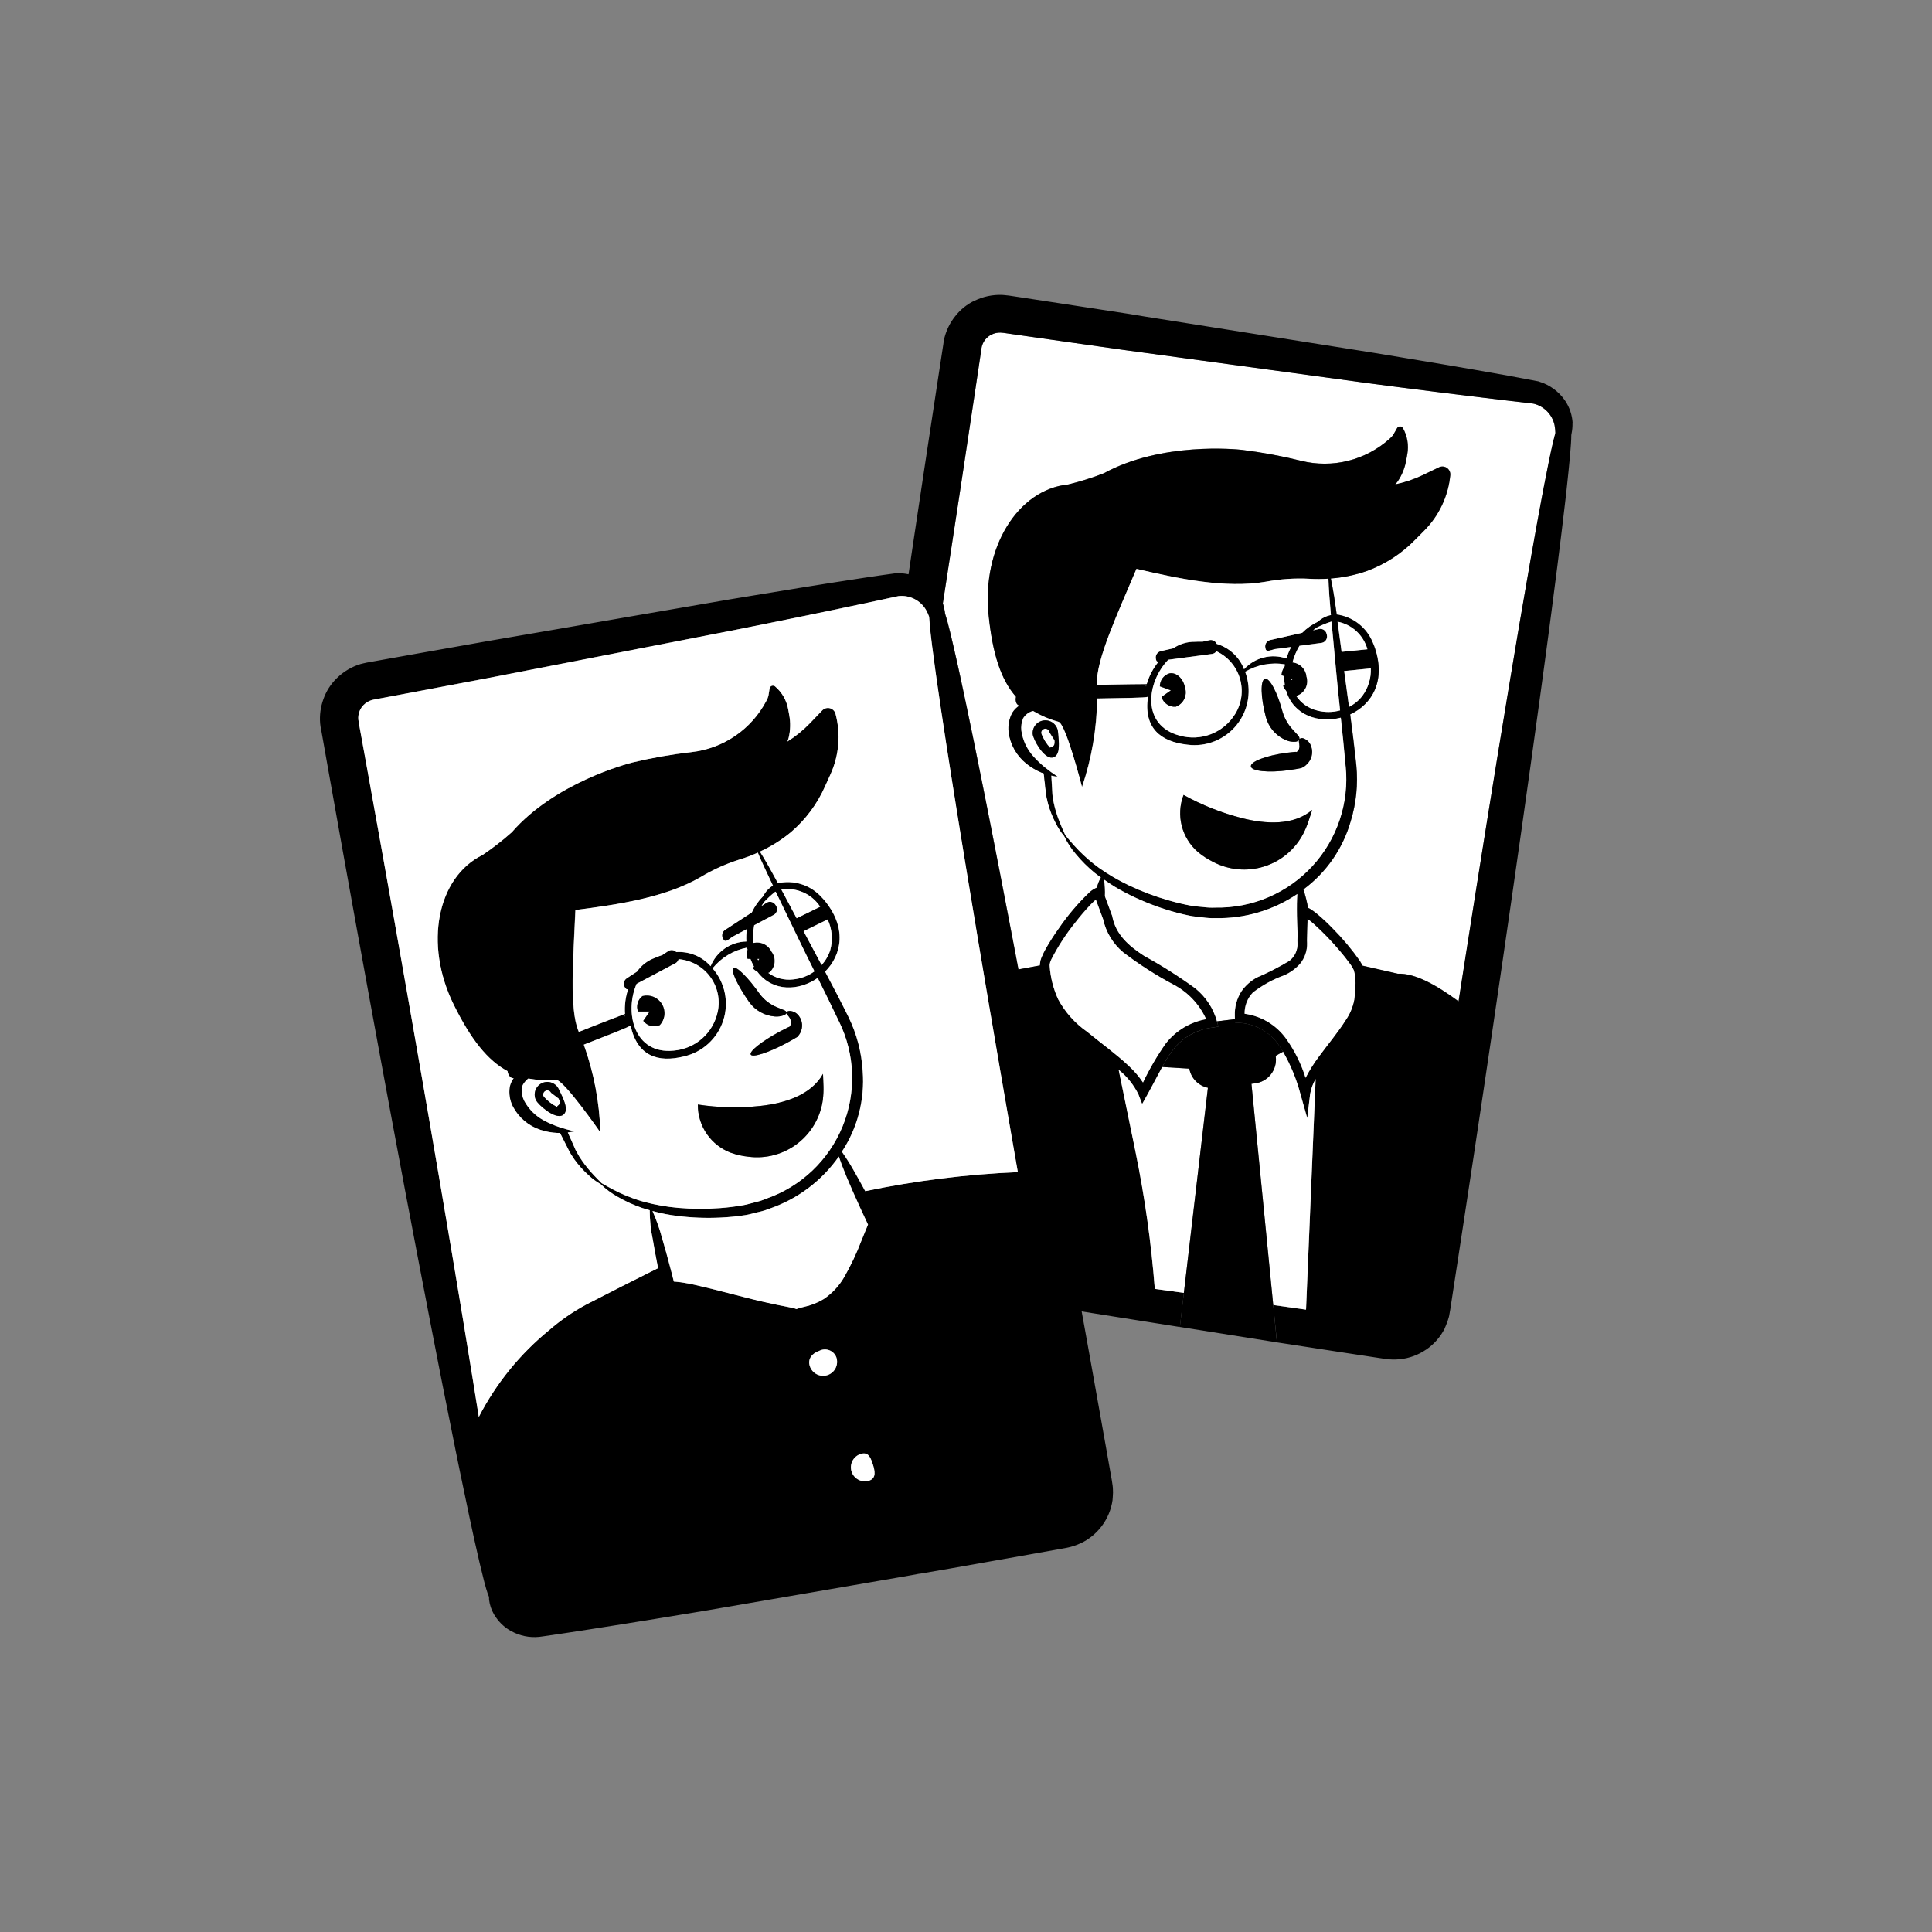 <svg width="226" height="226" viewBox="0 0 226 226" fill="none" xmlns="http://www.w3.org/2000/svg">
  <rect x="0" y="0" width="226" height="226" fill="#808080" stroke="none"/>
  <path
    d="M181.85 49.757V49.743C181.721 49.137 181.425 48.58 180.994 48.135C180.564 47.689 180.017 47.374 179.417 47.224H179.397L179.336 47.21C177.235 46.965 174.635 46.66 171.629 46.293C169.276 46.006 166.67 45.681 163.852 45.319C162.639 45.162 161.393 45 160.105 44.831L159.365 44.731L148.406 43.239L140.643 42.183L132.881 41.127L131.496 40.939L125.134 40.039L123.235 39.77L118.97 39.163L117.89 39.007L117.39 38.935H117.369L117.048 38.906C116.686 38.896 116.326 38.973 116 39.131C115.714 39.27 115.461 39.47 115.262 39.718C115.062 39.966 114.92 40.256 114.846 40.565C114.817 40.686 114.796 40.808 114.784 40.931V40.949V40.967L114.655 41.839C114.478 43.021 114.302 44.207 114.123 45.404C113.922 46.746 113.718 48.096 113.513 49.454C113.263 51.112 113.012 52.782 112.76 54.462C112.623 55.375 112.486 56.281 112.349 57.185C112.017 59.371 111.687 61.535 111.359 63.676C111.301 64.051 111.246 64.429 111.186 64.801C110.887 66.753 110.592 68.663 110.298 70.573C110.407 70.899 110.485 71.235 110.532 71.576L110.561 71.766V71.783C110.738 72.311 110.937 73.053 111.179 74.045C111.435 75.098 111.735 76.416 112.085 77.983C112.172 78.38 112.264 78.8 112.356 79.228C112.821 81.374 113.352 83.908 113.942 86.793C114.275 88.429 114.627 90.175 114.998 92.031C115.156 92.826 115.318 93.64 115.484 94.474C115.636 95.243 115.79 96.022 115.947 96.822C116.276 98.493 116.622 100.245 116.968 102.047C117.444 104.501 117.937 107.063 118.447 109.734C118.677 110.934 118.909 112.154 119.145 113.393L121.665 112.926V112.781C121.688 112.489 121.761 112.204 121.882 111.936C122.024 111.6 122.185 111.272 122.364 110.954C122.828 110.141 123.335 109.352 123.881 108.592C124.921 107.071 126.116 105.662 127.447 104.389C127.694 104.159 127.979 103.973 128.289 103.84L128.321 103.829C128.422 103.41 128.582 103.008 128.797 102.635C128.554 102.456 128.318 102.278 128.095 102.104C127.269 101.431 126.513 100.677 125.837 99.854C125.302 99.228 124.852 98.532 124.501 97.786C124.111 97.323 123.778 96.814 123.511 96.271C123.132 95.544 122.831 94.779 122.611 93.989C122.557 93.753 122.501 93.509 122.442 93.258C122.373 92.953 122.371 92.735 122.33 92.457C122.27 91.925 122.207 91.361 122.139 90.77C122.129 90.671 122.118 90.559 122.107 90.458C122.015 90.423 121.921 90.396 121.827 90.362C121.197 90.095 120.607 89.743 120.073 89.317C118.928 88.403 118.183 87.081 117.995 85.628C117.903 84.838 118.06 84.039 118.445 83.342C118.654 83.016 118.931 82.739 119.258 82.531C118.863 82.432 118.758 81.948 118.858 81.503C117.103 79.508 116.115 76.514 115.652 71.928C114.864 64.099 119.027 57.264 124.971 56.663C126.386 56.321 127.777 55.884 129.134 55.356C135.884 51.671 144.612 52.543 145.308 52.622C147.634 52.908 149.941 53.334 152.215 53.899C154.02 54.348 155.907 54.348 157.712 53.898C159.516 53.448 161.183 52.562 162.565 51.318C162.724 51.187 162.865 51.036 162.985 50.868L163.435 50.081C163.469 50.02 163.519 49.969 163.579 49.933C163.64 49.898 163.708 49.879 163.779 49.879C163.849 49.879 163.917 49.898 163.978 49.933C164.038 49.969 164.088 50.02 164.122 50.081C164.637 51.001 164.818 52.071 164.633 53.109L164.509 53.8C164.358 54.697 164.016 55.551 163.507 56.304L163.223 56.657C164.34 56.426 165.424 56.061 166.452 55.568L168.345 54.655C168.494 54.584 168.659 54.555 168.823 54.57C168.987 54.585 169.144 54.643 169.278 54.739C169.411 54.835 169.517 54.965 169.583 55.116C169.65 55.266 169.675 55.432 169.656 55.595C169.415 58.031 168.343 60.309 166.619 62.046L165.549 63.124C163.963 64.753 162.032 66.005 159.898 66.788C158.538 67.261 157.122 67.555 155.686 67.662C155.783 68.106 155.902 68.766 156.044 69.62C156.13 70.145 156.246 70.951 156.374 71.879C157.307 72.008 158.189 72.382 158.93 72.963C159.671 73.543 160.246 74.31 160.595 75.184L160.733 75.503C162.251 79.612 160.457 82.405 157.948 83.557C158.196 85.412 158.447 87.4 158.668 89.532C158.881 91.734 158.656 93.956 158.007 96.071C157.092 99.262 155.149 102.062 152.48 104.036C152.707 104.742 152.889 105.462 153.024 106.191C153.103 106.232 153.182 106.269 153.265 106.317C153.54 106.489 153.803 106.679 154.052 106.886C154.695 107.423 155.308 107.995 155.888 108.599C157.058 109.772 158.125 111.044 159.078 112.4C159.19 112.576 159.29 112.76 159.376 112.95L163.527 113.898C165.499 113.806 168.027 115.207 170.627 117.128C170.764 116.245 170.901 115.356 171.038 114.485C171.207 113.394 171.375 112.318 171.545 111.245C171.945 108.687 172.34 106.183 172.728 103.733C173.147 101.093 173.557 98.521 173.959 96.018C174.379 93.403 174.789 90.863 175.188 88.418C175.625 85.734 176.047 83.17 176.456 80.711C176.736 79.023 177.01 77.376 177.275 75.804C177.428 74.889 177.578 73.995 177.725 73.123C178.197 70.341 178.64 67.77 179.053 65.431C179.562 62.541 180.022 60.004 180.426 57.867C180.491 57.523 180.555 57.185 180.617 56.862C181.046 54.627 181.404 52.893 181.682 51.707V51.702C181.795 51.258 181.878 50.914 181.953 50.639C181.953 50.509 181.941 50.371 181.926 50.221C181.912 50.072 181.88 49.932 181.85 49.757Z"
    fill="white" />
  <path
    d="M183.963 49.524V49.518C183.915 48.573 183.611 47.659 183.083 46.874C182.357 45.807 181.287 45.021 180.051 44.646C180.021 44.637 179.993 44.624 179.961 44.615L179.931 44.606L179.899 44.601C177.776 44.183 175.252 43.729 172.38 43.233C170.055 42.83 167.489 42.397 164.681 41.933C163.379 41.716 162.044 41.496 160.643 41.264L156.976 40.682L149.326 39.471L141.609 38.248L133.891 37.024L132.125 36.73L126.163 35.816L123.879 35.466L119.62 34.818L118.541 34.654L118.435 34.639L118 34.572H117.982C117.845 34.554 117.682 34.538 117.514 34.522C117.417 34.513 117.319 34.504 117.221 34.498H117.205C116.103 34.459 115.007 34.691 114.015 35.173H114.005H113.995C113.116 35.594 112.346 36.213 111.745 36.98C111.142 37.732 110.708 38.605 110.472 39.539C110.411 39.79 110.368 40.045 110.343 40.302C110.319 40.455 110.294 40.611 110.271 40.764C110.069 42.081 109.867 43.401 109.662 44.736C109.479 45.942 109.293 47.159 109.108 48.38C108.835 50.173 108.561 51.978 108.284 53.796C108.166 54.572 108.051 55.339 107.935 56.108C107.548 58.678 107.166 61.218 106.791 63.729C106.617 64.896 106.454 66.027 106.278 67.18C105.848 67.086 105.407 67.043 104.966 67.053H104.84H104.808C102.664 67.34 100.128 67.728 97.249 68.178C94.914 68.546 92.345 68.961 89.541 69.425L85.503 70.091L81.844 70.72L74.215 72.033L66.504 73.368L58.803 74.693L57.048 74.995L51.109 76.047L48.833 76.449L44.591 77.207L43.518 77.399L43.412 77.417L42.979 77.496H42.97H42.961C42.827 77.523 42.666 77.559 42.502 77.598L42.217 77.67H42.209H42.202C41.145 77.987 40.183 78.558 39.398 79.333L39.39 79.341L39.382 79.349C38.685 80.03 38.154 80.863 37.832 81.783C37.503 82.689 37.372 83.656 37.45 84.617C37.473 84.874 37.514 85.129 37.573 85.38C37.6 85.531 37.628 85.687 37.655 85.84C37.887 87.15 38.121 88.469 38.356 89.796C38.57 90.997 38.787 92.21 39.003 93.424C39.323 95.21 39.644 97.007 39.966 98.818C40.105 99.588 40.242 100.352 40.38 101.118C40.841 103.675 41.297 106.203 41.749 108.702C42.221 111.303 42.688 113.868 43.15 116.396C43.62 118.965 44.084 121.493 44.543 123.977C45.026 126.594 45.501 129.158 45.968 131.669C46.444 134.223 46.912 136.724 47.369 139.152C47.867 141.801 48.354 144.364 48.831 146.842C49.303 149.317 49.76 151.701 50.204 153.991C50.231 154.132 50.258 154.277 50.285 154.418L50.305 154.52C50.755 156.824 51.182 159.037 51.595 161.137C51.659 161.467 51.721 161.778 51.785 162.102C52.322 164.82 52.827 167.349 53.298 169.673C53.449 170.394 53.591 171.096 53.727 171.777C54.147 173.823 54.535 175.688 54.89 177.35C55.024 177.982 55.156 178.587 55.281 179.163C55.339 179.431 55.401 179.718 55.457 179.976C55.922 182.081 56.308 183.732 56.613 184.902L56.66 185.084C56.816 185.673 56.948 186.125 57.064 186.455C57.11 186.585 57.154 186.693 57.203 186.798C57.198 186.906 57.2 187.013 57.21 187.12C57.282 187.729 57.479 188.317 57.788 188.847L57.795 188.858L57.801 188.871C57.885 189.01 57.972 189.133 58.052 189.245C58.501 189.885 59.09 190.415 59.774 190.794H59.783L59.797 190.802C60.79 191.353 61.928 191.588 63.059 191.477C63.218 191.464 63.377 191.442 63.537 191.414C65.136 191.189 66.999 190.902 69.074 190.581C71.377 190.223 73.955 189.812 76.784 189.351L78.37 189.092C79.788 188.859 81.245 188.62 82.776 188.364L84.484 188.071L92.112 186.759L94.304 186.381L99.816 185.434L104.932 184.554C106.454 184.292 107.156 184.166 107.448 184.104L107.713 184.07L111.223 183.466L115.212 182.76L115.928 182.633L116.515 182.529L119.44 182.01L123.682 181.253L124.779 181.055H124.79C125.32 180.951 125.837 180.785 126.328 180.559H126.338H126.347C127.348 180.099 128.218 179.397 128.879 178.516L128.885 178.508C129.552 177.621 129.984 176.58 130.142 175.481V175.458L130.166 175.152C130.203 174.781 130.207 174.407 130.179 174.035L130.153 173.802V173.79C130.085 173.228 130.015 172.955 129.958 172.596V172.593L129.928 172.425C129.83 171.87 129.73 171.307 129.631 170.747C129.525 170.146 129.419 169.55 129.313 168.947L129.175 168.175C128.875 166.482 128.57 164.774 128.261 163.051C128.03 161.757 127.799 160.458 127.565 159.153C127.34 157.915 127.123 156.69 126.903 155.466C126.778 154.772 126.655 154.098 126.53 153.407L129.36 153.857L131.557 154.205L135.338 154.805L137.077 155.08L138.02 155.23L138.488 151.238L138.029 151.175L135.083 150.768C134.666 145.393 133.914 140.049 132.833 134.767L130.854 125.135C131.829 125.912 132.62 126.896 133.169 128.015L133.602 129.14L134.191 128.087C134.879 126.849 135.428 125.766 135.95 124.809C136.33 124.079 136.771 123.382 137.269 122.726C137.836 122.016 138.539 121.426 139.336 120.991C140.134 120.555 141.011 120.283 141.915 120.191L142.518 120.087L142.367 119.494C142.367 119.485 142.359 119.477 142.357 119.468C141.931 117.933 141.029 116.573 139.782 115.583C137.887 114.204 135.905 112.949 133.849 111.825C131.954 110.602 130.505 109.266 130.109 107.19L130.1 107.145L130.084 107.1L129.248 104.844C129.275 104.193 129.242 103.541 129.149 102.896C129.936 103.462 130.763 103.97 131.624 104.415C133.136 105.204 134.713 105.86 136.339 106.374C137.252 106.668 138.179 106.912 139.118 107.106C139.602 107.218 140.11 107.235 140.618 107.304C141.131 107.382 141.65 107.414 142.169 107.4C145.579 107.474 148.928 106.489 151.754 104.58C151.706 105.211 151.69 106.068 151.71 107.119C151.721 107.759 151.75 108.482 151.787 109.247L151.765 110.01V110.036L151.773 110.305C151.797 110.703 151.723 111.1 151.56 111.463C151.396 111.826 151.147 112.144 150.834 112.39C149.618 113.124 148.353 113.773 147.047 114.332C146.316 114.722 145.688 115.28 145.213 115.961C144.677 116.808 144.408 117.797 144.442 118.799L144.447 119.104V119.216L144.463 119.62L144.974 119.651C145.884 119.699 146.771 119.956 147.567 120.401C148.362 120.847 149.045 121.468 149.563 122.219C149.749 122.465 149.914 122.75 150.083 123.026C150.994 124.606 151.687 126.302 152.146 128.068L152.918 130.798L153.256 127.986C153.36 127.363 153.579 126.765 153.902 126.223L152.777 153.205L149.136 152.691L148.944 152.664L149.375 157.028L152.513 157.509L152.637 157.528L153.233 157.619L153.822 157.71L156.755 158.16L161.015 158.807L162.118 158.973H162.129C162.664 159.045 163.207 159.054 163.744 158.999H163.757H163.766C164.862 158.884 165.912 158.497 166.821 157.874H166.829C167.746 157.247 168.49 156.4 168.994 155.411V155.401V155.392C169.037 155.301 169.075 155.203 169.115 155.109C169.269 154.769 169.393 154.417 169.486 154.055C169.505 153.98 169.521 153.903 169.537 153.83V153.806C169.649 153.255 169.674 152.97 169.736 152.612V152.6L169.762 152.431C169.847 151.868 169.934 151.306 170.021 150.743C170.113 150.14 170.205 149.542 170.297 148.937C170.337 148.678 170.376 148.422 170.417 148.163C170.675 146.462 170.938 144.746 171.204 143.016C171.401 141.717 171.599 140.413 171.799 139.102C171.987 137.864 172.173 136.627 172.362 135.398C172.756 132.788 173.142 130.211 173.521 127.665C173.886 125.21 174.245 122.788 174.598 120.4C174.615 120.282 174.633 120.159 174.651 120.041C175.038 117.416 175.417 114.837 175.786 112.303C176.161 109.74 176.525 107.228 176.879 104.766C177.26 102.117 177.629 99.535 177.987 97.021C178.362 94.396 178.721 91.85 179.063 89.383C179.438 86.683 179.795 84.099 180.134 81.63C180.383 79.812 180.624 78.042 180.85 76.354C180.962 75.546 181.064 74.758 181.167 73.982C181.278 73.139 181.387 72.314 181.493 71.507C181.739 69.632 181.967 67.866 182.177 66.209C182.548 63.283 182.861 60.717 183.111 58.537C183.161 58.101 183.21 57.674 183.254 57.269C183.427 55.672 183.567 54.327 183.662 53.248C183.752 52.23 183.803 51.464 183.805 50.907V50.891C183.819 50.837 183.827 50.762 183.839 50.703C183.917 50.317 183.953 49.925 183.946 49.532L183.963 49.524ZM68.546 152.612C67.017 153.436 65.583 154.426 64.271 155.563C60.846 158.352 58.032 161.817 56.005 165.742C55.803 164.475 55.593 163.16 55.373 161.795C55.303 161.362 55.236 160.939 55.164 160.497C54.834 158.463 54.482 156.315 54.113 154.085C53.834 152.397 53.55 150.661 53.247 148.872C53.116 148.085 52.982 147.297 52.847 146.492C52.431 144.009 51.995 141.436 51.545 138.79C51.128 136.353 50.7 133.855 50.26 131.295C49.828 128.786 49.381 126.214 48.926 123.596C48.492 121.11 48.05 118.581 47.598 116.009C47.154 113.48 46.701 110.914 46.239 108.312C46.174 107.939 46.106 107.564 46.04 107.187C45.661 105.052 45.277 102.897 44.888 100.722C44.727 99.822 44.566 98.922 44.403 98.011C44.103 96.337 43.803 94.675 43.503 93.026C43.26 91.676 43.018 90.331 42.776 88.991C42.559 87.799 42.346 86.621 42.132 85.444C42.08 85.156 42.027 84.863 41.974 84.576V84.558V84.541C41.946 84.421 41.927 84.298 41.916 84.175C41.886 83.858 41.927 83.538 42.036 83.239C42.145 82.94 42.319 82.668 42.546 82.445C42.804 82.19 43.119 82.001 43.465 81.893L43.779 81.818H43.799L44.296 81.725L45.368 81.523L49.602 80.727L51.486 80.37L57.798 79.174L59.171 78.906L66.856 77.41L74.542 75.914L85.397 73.8L86.13 73.657C87.406 73.403 88.64 73.155 89.835 72.912C92.62 72.35 95.191 71.819 97.513 71.337C100.477 70.718 103.037 70.172 105.104 69.726L105.167 69.72H105.187C105.804 69.668 106.424 69.79 106.974 70.074C107.525 70.357 107.985 70.789 108.302 71.322C108.39 71.478 108.458 71.618 108.518 71.749C108.578 71.881 108.631 72.015 108.677 72.136C108.697 72.424 108.724 72.774 108.763 73.23V73.239C108.876 74.453 109.101 76.209 109.414 78.463C109.459 78.788 109.507 79.128 109.555 79.476C109.861 81.63 110.242 84.18 110.689 87.079C111.053 89.427 111.459 92.004 111.907 94.79C112.048 95.665 112.192 96.56 112.34 97.475C112.595 99.049 112.865 100.697 113.143 102.385C113.547 104.844 113.974 107.412 114.422 110.089C114.832 112.533 115.26 115.071 115.705 117.681C116.129 120.177 116.568 122.744 117.021 125.381C117.442 127.826 117.874 130.324 118.317 132.875C118.504 133.945 118.69 135.018 118.879 136.106C118.938 136.443 118.997 136.781 119.056 137.112C113.055 137.368 107.085 138.113 101.204 139.339C100.785 138.562 100.389 137.845 100.029 137.216C99.553 136.358 99.035 135.526 98.474 134.721C100.308 131.94 101.164 128.627 100.907 125.306C100.78 123.108 100.219 120.958 99.255 118.979C98.31 117.066 97.385 115.3 96.511 113.657C98.45 111.711 99.153 108.482 96.312 105.18L96.073 104.929C95.444 104.235 94.642 103.72 93.749 103.436C92.856 103.152 91.904 103.109 90.989 103.311C90.547 102.49 90.16 101.78 89.897 101.319C89.468 100.573 89.127 99.999 88.885 99.618C90.192 99.023 91.416 98.26 92.525 97.346C94.244 95.876 95.61 94.038 96.522 91.969L97.147 90.592C98.153 88.373 98.364 85.876 97.744 83.52C97.705 83.361 97.624 83.215 97.51 83.098C97.395 82.981 97.252 82.896 97.094 82.853C96.936 82.81 96.769 82.81 96.611 82.853C96.453 82.896 96.309 82.981 96.195 83.098L94.746 84.608C93.958 85.425 93.074 86.142 92.113 86.745C92.159 86.603 92.218 86.464 92.255 86.318C92.469 85.438 92.491 84.523 92.321 83.634L92.197 82.947C92.008 81.915 91.468 80.98 90.669 80.3C90.616 80.255 90.552 80.225 90.483 80.212C90.415 80.2 90.344 80.206 90.279 80.23C90.214 80.254 90.156 80.296 90.112 80.349C90.067 80.403 90.038 80.468 90.028 80.537L89.886 81.423C89.83 81.62 89.751 81.808 89.65 81.986C88.792 83.624 87.546 85.028 86.02 86.074C84.494 87.119 82.735 87.775 80.897 87.983C78.58 88.246 76.281 88.649 74.012 89.19C73.337 89.358 64.891 91.575 59.877 97.353C58.796 98.315 57.652 99.205 56.453 100.016C51.123 102.637 49.603 110.459 53.06 117.486C55.085 121.6 57.045 124.05 59.373 125.301C59.433 125.751 59.694 126.155 60.087 126.125C59.862 126.434 59.706 126.786 59.627 127.16C59.51 127.943 59.64 128.743 60 129.448C60.68 130.738 61.834 131.713 63.219 132.168C63.865 132.38 64.537 132.503 65.217 132.533H65.515L65.65 132.806L66.414 134.314C66.546 134.559 66.624 134.764 66.793 135.023L67.205 135.645C67.683 136.305 68.229 136.914 68.835 137.46C69.271 137.873 69.755 138.231 70.277 138.527C70.866 139.101 71.529 139.596 72.248 139.996C73.165 140.529 74.132 140.97 75.136 141.311C75.414 141.399 75.705 141.487 76.005 141.571C76.006 142.739 76.128 143.903 76.37 145.045C76.529 146.003 76.736 147.12 76.979 148.341C74.18 149.727 71.263 151.209 68.546 152.612ZM89.679 140.199C89.236 140.387 88.776 140.535 88.306 140.641C87.844 140.753 87.398 140.912 86.941 140.978C86.049 141.136 85.151 141.249 84.248 141.316C82.613 141.441 80.97 141.433 79.335 141.291C77.99 141.174 76.658 140.941 75.353 140.594C74.37 140.319 73.412 139.964 72.488 139.533C71.393 139.015 70.699 138.578 70.367 138.402C70.156 138.177 69.734 137.782 69.155 137.136C68.635 136.558 68.165 135.935 67.751 135.276L67.403 134.664C67.304 134.502 67.2 134.214 67.093 133.989L66.418 132.472C66.672 132.436 66.927 132.401 67.175 132.35C66.858 132.251 66.546 132.17 66.238 132.095C65.93 132.021 65.635 131.902 65.338 131.815C64.766 131.621 64.211 131.381 63.678 131.097C62.684 130.581 61.867 129.779 61.331 128.796C61.106 128.357 60.998 127.869 61.015 127.377C61.036 127.171 61.105 126.974 61.217 126.8C61.355 126.584 61.524 126.39 61.718 126.223L61.8 126.161C62.862 126.354 63.945 126.404 65.02 126.309C65.92 126.241 70.229 132.465 70.229 132.465C70.126 128.962 69.471 125.498 68.288 122.199C71.1 121.085 73.533 120.174 73.758 119.949C74.52 123.512 76.94 124.347 80.012 123.571C81.075 123.327 82.056 122.812 82.861 122.075C83.665 121.339 84.265 120.407 84.602 119.369C84.938 118.332 85 117.225 84.781 116.156C84.562 115.088 84.069 114.094 83.352 113.273C84.367 112.016 85.793 111.158 87.378 110.85L87.438 111.075C87.334 111.434 87.334 111.815 87.438 112.175H87.782C87.898 112.479 88.035 112.775 88.194 113.059L88.051 113.268C88.213 113.437 88.4 113.58 88.606 113.691C90.406 116.063 93.467 115.921 95.651 114.392C96.449 115.997 97.294 117.705 98.144 119.499C99.076 121.396 99.594 123.469 99.666 125.581C99.737 127.693 99.361 129.796 98.56 131.752C97.76 133.708 96.554 135.472 95.023 136.928C93.491 138.384 91.668 139.498 89.674 140.199H89.679ZM93.189 107.416C92.587 106.284 91.963 105.108 91.399 104.056C92.269 103.918 93.161 104.034 93.966 104.391C94.772 104.748 95.457 105.33 95.939 106.067L93.189 107.416ZM96.811 107.555C97.341 108.675 97.449 109.948 97.117 111.141C96.913 111.79 96.567 112.385 96.105 112.884C95.458 111.672 94.834 110.512 94.269 109.443C94.181 109.281 94.087 109.106 93.996 108.935L96.811 107.555ZM93.425 109.875C93.978 111.031 94.609 112.298 95.269 113.625C94.533 114.159 93.667 114.485 92.761 114.569C91.735 114.689 90.7 114.416 89.867 113.805L89.993 113.763C90.342 113.466 90.563 113.044 90.609 112.588C90.656 112.131 90.524 111.674 90.241 111.312C90.059 110.926 89.75 110.615 89.365 110.43C88.981 110.246 88.544 110.2 88.13 110.3C88.061 109.609 88.091 108.913 88.219 108.231L90.554 106.993C90.637 106.939 90.709 106.869 90.765 106.787C90.821 106.705 90.861 106.612 90.881 106.515C90.901 106.418 90.902 106.317 90.884 106.22C90.865 106.122 90.828 106.029 90.773 105.946L90.699 105.833C90.645 105.75 90.575 105.677 90.493 105.621C90.411 105.564 90.319 105.525 90.222 105.504C90.124 105.483 90.024 105.481 89.926 105.499C89.828 105.517 89.734 105.554 89.651 105.608L89.07 105.989C89.18 105.805 89.3 105.629 89.431 105.46C89.809 105.06 90.215 104.687 90.645 104.344L90.733 104.303C91.582 106.072 92.614 108.203 93.425 109.875ZM88.801 112.174L88.689 112.337L88.607 112.175L88.801 112.174ZM89.251 104.833C88.701 105.385 88.252 106.028 87.924 106.734L84.796 108.784C84.713 108.838 84.64 108.908 84.584 108.99C84.527 109.072 84.487 109.164 84.466 109.261C84.445 109.358 84.444 109.459 84.462 109.557C84.48 109.655 84.517 109.748 84.571 109.832L84.645 109.944C84.871 110.294 85.311 109.817 85.658 109.589L87.346 108.689C87.281 109.169 87.263 109.654 87.291 110.138C86.388 110.157 85.511 110.441 84.768 110.954C84.025 111.467 83.449 112.188 83.111 113.025C82.613 112.462 81.992 112.019 81.296 111.733C80.6 111.447 79.848 111.323 79.097 111.373C78.977 111.247 78.818 111.167 78.645 111.147C78.473 111.126 78.299 111.166 78.153 111.26L77.478 111.71C77.192 111.805 76.907 111.915 76.623 112.041C75.765 112.344 75.023 112.908 74.501 113.654L73.299 114.442C73.215 114.496 73.143 114.566 73.087 114.647C73.03 114.729 72.99 114.822 72.969 114.919C72.948 115.016 72.947 115.117 72.965 115.214C72.983 115.312 73.02 115.406 73.074 115.489L73.149 115.602C73.18 115.654 73.228 115.694 73.286 115.713C73.343 115.732 73.406 115.73 73.462 115.706C73.149 116.639 73.024 117.624 73.094 118.605C72.82 118.709 70.412 119.618 67.694 120.709L67.668 120.644C66.561 118.056 67.054 112.094 67.295 106.454C72.179 105.83 77.796 105.014 81.929 102.605C83.401 101.721 84.974 101.017 86.613 100.508C87.304 100.297 87.981 100.041 88.638 99.741C88.805 100.162 89.07 100.776 89.426 101.566C89.644 102.044 89.988 102.769 90.38 103.6C89.901 103.9 89.514 104.327 89.263 104.833H89.251ZM83.955 118.322C83.707 119.539 83.071 120.644 82.142 121.469C81.212 122.293 80.041 122.794 78.802 122.896C74.155 123.365 73.01 118.416 74.464 115.085L79.061 112.644C79.216 112.541 79.327 112.383 79.373 112.202C80.094 112.259 80.795 112.469 81.429 112.818C82.063 113.167 82.616 113.646 83.05 114.225C83.484 114.804 83.79 115.469 83.948 116.175C84.105 116.882 84.111 117.613 83.964 118.322H83.955ZM73.127 118.884L73.084 118.879H73.07L73.12 118.818L73.127 118.884ZM96.798 160.847C96.594 160.915 96.379 160.943 96.165 160.928C95.951 160.913 95.742 160.857 95.55 160.761C95.357 160.665 95.186 160.533 95.045 160.371C94.904 160.209 94.796 160.021 94.728 159.818C94.441 158.961 94.989 158.293 95.845 158.006C96.024 157.915 96.22 157.862 96.421 157.852C96.622 157.841 96.823 157.874 97.01 157.947C97.197 158.019 97.367 158.131 97.508 158.275C97.649 158.418 97.758 158.589 97.828 158.778C97.968 159.188 97.938 159.637 97.747 160.026C97.555 160.415 97.217 160.712 96.807 160.851L96.798 160.847ZM96.314 151.974C95.603 152.403 94.825 152.707 94.011 152.874C93.719 152.939 93.431 153.024 93.15 153.128C92.821 152.955 91.562 152.8 89.71 152.372C87.539 151.914 84.606 151.052 81.22 150.281C80.797 150.186 80.367 150.105 79.936 150.036C79.727 149.995 79.502 149.974 79.28 149.95L78.951 149.915C78.808 149.901 78.898 149.915 78.861 149.915H78.825C78.825 149.905 78.83 149.966 78.765 149.699C78.668 149.324 78.574 148.956 78.483 148.595C78.109 147.158 77.753 145.868 77.431 144.79C77.145 143.718 76.775 142.67 76.325 141.656C77.277 141.92 78.247 142.112 79.228 142.23C80.911 142.443 82.611 142.508 84.306 142.423C85.258 142.379 86.207 142.285 87.15 142.14C87.639 142.073 88.121 141.915 88.612 141.803C89.119 141.697 89.614 141.547 90.094 141.353C93.339 140.222 96.146 138.1 98.121 135.288C98.318 135.887 98.63 136.707 99.046 137.705C99.478 138.743 100.016 139.967 100.636 141.317C100.924 141.933 101.225 142.579 101.536 143.246C101.536 143.246 101.544 143.222 101.488 143.359L101.248 143.936L100.771 145.107C100.216 146.569 99.548 147.985 98.774 149.344C98.174 150.401 97.334 151.303 96.323 151.979L96.314 151.974ZM101.668 173.194C101.258 173.326 100.813 173.292 100.429 173.098C100.045 172.904 99.752 172.566 99.615 172.158C99.479 171.75 99.508 171.304 99.698 170.918C99.888 170.532 100.222 170.236 100.628 170.094C101.485 169.808 101.775 170.331 102.062 171.187C102.349 172.043 102.538 172.911 101.677 173.198L101.668 173.194ZM131.368 111.382C133.228 112.8 135.2 114.065 137.265 115.163C138.954 116.046 140.298 117.47 141.082 119.206C139.225 119.54 137.554 120.54 136.381 122.019C135.357 123.471 134.458 125.009 133.696 126.614C133.227 125.915 132.678 125.274 132.06 124.702C130.612 123.325 128.759 121.994 127.154 120.675C125.745 119.692 124.586 118.393 123.771 116.881C123.206 115.648 122.87 114.322 122.78 112.969V112.813C122.81 112.617 122.87 112.428 122.957 112.25C123.751 110.695 124.705 109.227 125.805 107.871C126.352 107.16 126.936 106.478 127.553 105.827C127.751 105.616 127.962 105.417 128.183 105.23L129.018 107.48C129.349 109.007 130.178 110.381 131.375 111.386L131.368 111.382ZM142.168 106.158C141.684 106.181 141.199 106.159 140.719 106.094C140.245 106.038 139.769 106.031 139.313 105.938C138.419 105.773 137.534 105.562 136.661 105.307C135.077 104.852 133.532 104.268 132.043 103.562C130.817 102.98 129.644 102.293 128.536 101.509C127.707 100.906 126.929 100.236 126.21 99.505C125.356 98.63 124.86 97.978 124.609 97.7C124.489 97.416 124.23 96.893 123.911 96.081C123.622 95.351 123.396 94.599 123.236 93.831C123.199 93.606 123.162 93.372 123.124 93.131C123.087 92.944 123.089 92.639 123.069 92.386C123.038 91.861 123.005 91.305 122.97 90.723C123.222 90.778 123.475 90.836 123.727 90.873C123.463 90.668 123.197 90.483 122.933 90.305L122.183 89.727C121.713 89.342 121.274 88.921 120.871 88.468C120.116 87.632 119.628 86.591 119.468 85.478C119.41 84.986 119.478 84.488 119.667 84.031C119.904 83.626 120.285 83.325 120.734 83.189C120.767 83.177 120.808 83.176 120.841 83.165C121.771 83.717 122.771 84.142 123.814 84.429C124.68 84.678 126.561 92.052 126.561 92.052C127.692 88.717 128.29 85.224 128.333 81.702C131.37 81.638 133.984 81.631 134.273 81.501C133.743 85.124 135.728 86.759 138.893 87.105C139.979 87.247 141.084 87.105 142.099 86.693C143.114 86.281 144.005 85.612 144.685 84.753C145.365 83.894 145.811 82.873 145.979 81.791C146.146 80.708 146.031 79.6 145.643 78.576C147.04 77.749 148.683 77.44 150.285 77.705C150.272 77.787 150.271 77.862 150.261 77.942C150.037 78.244 149.902 78.603 149.874 78.978L150.198 79.098C150.201 79.425 150.227 79.752 150.276 80.075L150.069 80.222C150.161 80.438 150.288 80.639 150.443 80.816C151.309 83.681 154.239 84.619 156.833 83.945C157.022 85.735 157.219 87.641 157.396 89.628C157.608 91.741 157.369 93.874 156.696 95.888C156.024 97.903 154.932 99.751 153.492 101.313C152.053 102.874 150.299 104.113 148.347 104.947C146.394 105.781 144.287 106.192 142.163 106.153L142.168 106.158ZM156.93 76.249C156.77 75.053 156.608 73.827 156.458 72.721C157.282 72.88 158.045 73.266 158.662 73.836C159.278 74.406 159.723 75.137 159.945 75.947L156.93 76.249ZM160.343 78.181C160.391 79.334 160.043 80.469 159.359 81.398C158.941 81.938 158.408 82.378 157.799 82.686C157.613 81.318 157.432 80.008 157.274 78.802C157.261 78.704 157.246 78.594 157.232 78.492L160.343 78.181ZM156.763 83.096C155.882 83.341 154.952 83.345 154.069 83.106C153.06 82.86 152.182 82.24 151.611 81.372C151.655 81.375 151.7 81.375 151.744 81.372C152.177 81.214 152.533 80.895 152.737 80.481C152.94 80.067 152.976 79.59 152.837 79.15C152.8 78.725 152.616 78.326 152.317 78.021C152.017 77.716 151.621 77.525 151.196 77.481C151.374 76.799 151.649 76.145 152.012 75.54L154.646 75.191C154.744 75.169 154.836 75.128 154.918 75.07C154.999 75.012 155.069 74.939 155.122 74.855C155.176 74.77 155.212 74.676 155.228 74.577C155.245 74.479 155.242 74.378 155.22 74.28L155.188 74.156C155.165 74.058 155.124 73.966 155.067 73.884C155.009 73.803 154.936 73.733 154.851 73.68C154.767 73.627 154.673 73.591 154.574 73.574C154.476 73.557 154.375 73.56 154.277 73.582L153.602 73.735C153.77 73.601 153.945 73.477 154.128 73.364C154.624 73.12 155.137 72.911 155.662 72.738L155.758 72.719C155.935 74.682 156.161 77.057 156.342 78.921C156.458 80.201 156.607 81.614 156.763 83.096ZM154.175 72.709C153.486 73.036 152.859 73.48 152.32 74.019L148.586 74.864C148.489 74.886 148.396 74.927 148.315 74.985C148.233 75.042 148.163 75.116 148.11 75.2C148.056 75.285 148.02 75.379 148.003 75.477C147.986 75.576 147.989 75.677 148.011 75.774L148.042 75.908C148.134 76.318 148.717 76.021 149.123 75.928L151.035 75.675C150.804 76.106 150.616 76.558 150.473 77.025C149.615 76.727 148.689 76.687 147.809 76.911C146.929 77.134 146.134 77.61 145.523 78.281C145.251 77.575 144.821 76.941 144.267 76.427C143.712 75.913 143.047 75.533 142.322 75.317C142.254 75.156 142.131 75.024 141.976 74.945C141.821 74.865 141.643 74.841 141.473 74.879L140.677 75.058C140.376 75.048 140.068 75.051 139.756 75.07C138.857 75.059 137.976 75.326 137.236 75.836L135.784 76.165C135.587 76.209 135.416 76.33 135.308 76.501C135.2 76.671 135.164 76.878 135.209 77.075L135.24 77.209C135.274 77.357 135.382 77.397 135.514 77.402C134.885 78.174 134.416 79.063 134.135 80.018C133.84 80.018 131.251 80.036 128.316 80.109C128.316 80.084 128.316 80.062 128.316 80.038C128.179 77.216 130.733 71.769 132.937 66.538C137.757 67.663 143.333 68.864 148.071 68.041C149.766 67.723 151.494 67.609 153.217 67.704C153.941 67.746 154.668 67.742 155.392 67.691C155.401 68.141 155.436 68.816 155.498 69.687C155.535 70.213 155.602 71.016 155.684 71.937C155.121 72.048 154.6 72.316 154.182 72.709H154.175ZM151.174 79.459L151.01 79.571C151.01 79.51 150.996 79.451 150.991 79.39L151.174 79.459ZM144.458 83.552C143.799 84.612 142.812 85.43 141.648 85.881C140.483 86.333 139.203 86.394 138.001 86.055C133.46 84.867 134.116 79.804 136.651 77.177L141.836 76.489C142.019 76.446 142.18 76.337 142.286 76.182C142.946 76.488 143.532 76.932 144.007 77.482C144.482 78.033 144.834 78.679 145.04 79.376C145.247 80.074 145.302 80.807 145.203 81.528C145.104 82.248 144.852 82.939 144.465 83.555L144.458 83.552ZM134.079 80.222L134.062 80.286L134.024 80.266H134.011L134.079 80.222ZM158.396 116.971C158.232 117.824 157.89 118.632 157.391 119.343C156.56 120.672 155.343 122.128 154.284 123.566C153.688 124.355 153.161 125.194 152.709 126.074C152.203 124.451 151.443 122.918 150.459 121.532C149.892 120.731 149.167 120.055 148.327 119.547C147.488 119.039 146.553 118.709 145.58 118.578C145.563 117.656 145.91 116.765 146.544 116.096C147.667 115.227 148.92 114.541 150.257 114.063C150.954 113.747 151.577 113.287 152.085 112.713C152.633 112.03 152.919 111.174 152.89 110.3L152.88 109.998L152.949 107.499C153.211 107.688 153.462 107.891 153.701 108.107C154.759 109.066 155.752 110.093 156.675 111.183C157.134 111.72 157.541 112.233 157.841 112.653C158.043 112.912 158.213 113.194 158.348 113.493C158.482 113.988 158.546 114.5 158.537 115.012C158.531 115.668 158.486 116.323 158.403 116.974L158.396 116.971ZM181.67 51.711V51.716C181.391 52.902 181.033 54.636 180.605 56.871C180.543 57.194 180.479 57.531 180.413 57.876C180.01 60.013 179.549 62.55 179.041 65.44C178.628 67.779 178.185 70.35 177.712 73.132C177.562 74.006 177.412 74.9 177.262 75.813C176.998 77.388 176.723 79.032 176.443 80.72C176.035 83.179 175.613 85.743 175.175 88.427C174.777 90.872 174.367 93.412 173.947 96.027C173.546 98.526 173.135 101.098 172.716 103.742C172.328 106.192 171.934 108.696 171.533 111.254C171.364 112.327 171.195 113.403 171.025 114.494C170.889 115.365 170.752 116.254 170.615 117.137C168.018 115.216 165.487 113.815 163.515 113.907L159.364 112.959C159.278 112.769 159.178 112.585 159.065 112.409C158.113 111.053 157.046 109.781 155.876 108.608C155.296 108.004 154.683 107.432 154.04 106.895C153.791 106.688 153.528 106.498 153.253 106.326C153.169 106.278 153.091 106.241 153.012 106.2C152.876 105.471 152.695 104.751 152.467 104.045C155.136 102.071 157.079 99.271 157.994 96.079C158.644 93.965 158.869 91.743 158.656 89.541C158.431 87.409 158.183 85.421 157.936 83.566C160.445 82.414 162.239 79.621 160.72 75.512L160.583 75.193C160.234 74.319 159.659 73.552 158.918 72.972C158.176 72.391 157.295 72.017 156.362 71.888C156.234 70.959 156.118 70.154 156.031 69.629C155.89 68.775 155.77 68.115 155.674 67.671C157.11 67.564 158.526 67.27 159.886 66.797C162.02 66.014 163.951 64.762 165.536 63.133L166.606 62.055C168.33 60.318 169.403 58.04 169.644 55.604C169.663 55.441 169.638 55.275 169.571 55.125C169.505 54.974 169.399 54.844 169.265 54.748C169.132 54.652 168.975 54.594 168.811 54.579C168.647 54.564 168.482 54.593 168.333 54.664L166.44 55.577C165.412 56.07 164.327 56.435 163.211 56.666L163.495 56.313C164.004 55.559 164.346 54.706 164.497 53.809L164.621 53.118C164.805 52.08 164.625 51.01 164.11 50.09C164.076 50.028 164.026 49.977 163.965 49.942C163.905 49.907 163.836 49.888 163.766 49.888C163.696 49.888 163.627 49.907 163.567 49.942C163.507 49.977 163.457 50.028 163.423 50.09L162.973 50.877C162.853 51.044 162.712 51.196 162.553 51.327C161.17 52.571 159.504 53.457 157.699 53.907C155.895 54.356 154.008 54.357 152.203 53.908C149.928 53.343 147.622 52.917 145.295 52.631C144.6 52.552 135.868 51.68 129.121 55.365C127.765 55.893 126.374 56.33 124.959 56.672C119.019 57.273 114.846 64.108 115.639 71.937C116.103 76.522 117.091 79.517 118.846 81.512C118.745 81.962 118.851 82.441 119.246 82.54C118.919 82.748 118.642 83.025 118.433 83.351C118.048 84.048 117.891 84.847 117.983 85.637C118.171 87.09 118.916 88.412 120.061 89.326C120.595 89.752 121.185 90.104 121.814 90.371C121.909 90.405 122.002 90.432 122.095 90.467C122.106 90.568 122.117 90.68 122.127 90.778C122.195 91.37 122.258 91.934 122.317 92.466C122.357 92.744 122.359 92.962 122.43 93.267C122.488 93.518 122.545 93.762 122.599 93.998C122.818 94.788 123.12 95.553 123.499 96.28C123.766 96.823 124.098 97.332 124.489 97.795C124.84 98.541 125.289 99.236 125.825 99.863C126.501 100.686 127.257 101.44 128.083 102.113C128.308 102.287 128.542 102.465 128.785 102.644C128.57 103.017 128.409 103.419 128.309 103.838L128.276 103.849C127.966 103.982 127.682 104.168 127.435 104.398C126.104 105.671 124.908 107.08 123.869 108.601C123.322 109.361 122.816 110.15 122.352 110.963C122.172 111.281 122.011 111.609 121.87 111.945C121.749 112.212 121.676 112.498 121.652 112.79V112.935L119.132 113.402C118.897 112.163 118.664 110.943 118.435 109.743C117.924 107.067 117.431 104.505 116.956 102.056C116.606 100.256 116.264 98.502 115.935 96.831C115.778 96.031 115.624 95.256 115.472 94.483C115.307 93.65 115.145 92.835 114.986 92.04C114.615 90.186 114.263 88.44 113.929 86.802C113.34 83.917 112.804 81.382 112.344 79.237C112.252 78.808 112.16 78.389 112.073 77.992C111.723 76.424 111.423 75.106 111.166 74.054C110.924 73.062 110.725 72.32 110.549 71.792V71.775L110.525 71.579C110.478 71.238 110.4 70.902 110.291 70.576C110.586 68.663 110.881 66.751 111.18 64.805C111.237 64.432 111.292 64.054 111.352 63.679C111.68 61.538 112.01 59.374 112.342 57.188C112.479 56.288 112.616 55.378 112.754 54.466C113.006 52.783 113.257 51.114 113.506 49.457C113.711 48.098 113.914 46.748 114.116 45.407C114.295 44.21 114.472 43.025 114.648 41.842L114.778 40.97V40.952V40.934C114.79 40.811 114.81 40.689 114.839 40.569C114.914 40.259 115.056 39.97 115.255 39.722C115.455 39.474 115.707 39.273 115.994 39.134C116.32 38.977 116.679 38.899 117.041 38.909L117.363 38.938H117.383L117.884 39.011L118.964 39.166L123.229 39.773L125.128 40.042L131.489 40.942L132.874 41.13L140.637 42.186L148.399 43.243L159.358 44.734L160.098 44.835C161.386 45.003 162.633 45.165 163.846 45.322C166.658 45.684 169.269 46.009 171.623 46.296C174.629 46.663 177.229 46.971 179.329 47.213L179.391 47.227H179.41C180.012 47.376 180.559 47.69 180.991 48.135C181.422 48.58 181.72 49.137 181.85 49.743V49.753C181.883 49.929 181.903 50.083 181.916 50.227C181.93 50.371 181.938 50.515 181.943 50.644C181.866 50.926 181.78 51.267 181.67 51.711Z"
    fill="black" />
  <path
    d="M139.123 125.006L135.955 124.813C135.43 125.771 134.884 126.858 134.195 128.091L133.607 129.144L133.174 128.019C132.624 126.9 131.833 125.917 130.858 125.139L132.837 134.772C133.919 140.053 134.67 145.397 135.087 150.773L138.03 151.173L138.489 151.236L141.302 127.244C140.756 127.131 140.257 126.858 139.869 126.459C139.481 126.06 139.221 125.554 139.123 125.006Z"
    fill="white" />
  <path
    d="M149.237 123.608C149.328 124.347 149.121 125.091 148.663 125.676C148.204 126.262 147.532 126.642 146.794 126.732L146.392 126.781L148.943 152.656L149.135 152.683L152.776 153.197L153.901 126.215C153.578 126.757 153.359 127.355 153.255 127.978L152.917 130.79L152.144 128.06C151.686 126.294 150.992 124.598 150.082 123.018L149.216 123.5L149.237 123.608Z"
    fill="white" />
  <path
    d="M156.469 72.726C156.62 73.832 156.782 75.058 156.941 76.254L159.96 75.951C159.737 75.141 159.292 74.41 158.675 73.84C158.058 73.27 157.294 72.884 156.469 72.726Z"
    fill="white" />
  <path
    d="M157.81 82.691C158.419 82.382 158.952 81.942 159.37 81.403C160.055 80.473 160.402 79.338 160.355 78.185L157.243 78.497C157.257 78.598 157.272 78.708 157.286 78.806C157.443 80.012 157.624 81.323 157.81 82.691Z"
    fill="white" />
  <path
    d="M155.757 72.716L155.661 72.735C155.136 72.907 154.623 73.116 154.127 73.36C153.944 73.473 153.769 73.597 153.601 73.731L154.276 73.578C154.374 73.556 154.475 73.554 154.573 73.57C154.671 73.587 154.766 73.624 154.85 73.677C154.935 73.73 155.008 73.799 155.066 73.881C155.123 73.963 155.164 74.055 155.186 74.152L155.216 74.286C155.238 74.383 155.241 74.484 155.224 74.583C155.207 74.681 155.171 74.776 155.118 74.86C155.064 74.945 154.995 75.018 154.913 75.076C154.832 75.133 154.739 75.174 154.642 75.196L152.007 75.546C151.644 76.151 151.37 76.804 151.191 77.487C151.616 77.531 152.013 77.722 152.312 78.027C152.612 78.331 152.796 78.731 152.833 79.156C152.972 79.596 152.936 80.073 152.732 80.487C152.528 80.9 152.173 81.22 151.739 81.378C151.695 81.381 151.651 81.381 151.607 81.378C152.177 82.246 153.056 82.866 154.065 83.112C154.947 83.35 155.877 83.347 156.758 83.102C156.602 81.62 156.452 80.207 156.335 78.923C156.159 77.054 155.933 74.679 155.757 72.716Z"
    fill="white" />
  <path
    d="M157.412 89.638C157.239 87.651 157.043 85.745 156.849 83.955C154.255 84.63 151.324 83.691 150.459 80.826C150.303 80.649 150.177 80.448 150.084 80.232L150.291 80.085C150.242 79.762 150.216 79.435 150.214 79.108L149.89 78.989C149.918 78.614 150.052 78.254 150.277 77.952C150.287 77.873 150.288 77.797 150.301 77.715C148.699 77.45 147.055 77.759 145.659 78.586C146.047 79.611 146.162 80.718 145.994 81.801C145.826 82.884 145.381 83.904 144.701 84.763C144.021 85.623 143.13 86.291 142.115 86.703C141.1 87.115 139.995 87.257 138.909 87.115C135.744 86.769 133.758 85.134 134.288 81.511C133.999 81.641 131.385 81.648 128.348 81.712C128.306 85.234 127.708 88.727 126.576 92.062C126.576 92.062 124.695 84.688 123.829 84.439C122.787 84.152 121.787 83.727 120.857 83.175C120.823 83.186 120.783 83.187 120.75 83.199C120.301 83.335 119.92 83.636 119.682 84.041C119.494 84.498 119.426 84.996 119.483 85.488C119.644 86.602 120.132 87.643 120.886 88.478C121.29 88.931 121.729 89.352 122.199 89.737L122.948 90.315C123.213 90.493 123.478 90.678 123.743 90.883C123.491 90.845 123.237 90.789 122.985 90.734C123.02 91.315 123.054 91.871 123.084 92.396C123.105 92.649 123.102 92.959 123.14 93.141C123.179 93.382 123.216 93.616 123.252 93.841C123.412 94.609 123.638 95.362 123.927 96.091C124.245 96.903 124.504 97.426 124.625 97.71C124.875 97.989 125.372 98.64 126.225 99.515C126.944 100.246 127.722 100.916 128.552 101.519C129.659 102.303 130.833 102.99 132.059 103.572C133.548 104.278 135.092 104.862 136.677 105.317C137.549 105.572 138.434 105.783 139.328 105.948C139.785 106.041 140.261 106.048 140.735 106.104C141.215 106.169 141.7 106.191 142.184 106.169C144.307 106.208 146.414 105.797 148.367 104.963C150.32 104.128 152.073 102.89 153.513 101.328C154.952 99.767 156.044 97.918 156.717 95.904C157.39 93.89 157.628 91.756 157.416 89.643L157.412 89.638ZM123.567 88.347C123.507 88.424 123.432 88.488 123.346 88.535C123.261 88.582 123.167 88.612 123.07 88.622C122.078 88.722 120.866 86.509 120.801 85.867C120.77 85.48 120.891 85.095 121.14 84.797C121.389 84.499 121.745 84.309 122.131 84.27C122.518 84.231 122.904 84.345 123.208 84.588C123.511 84.83 123.708 85.182 123.755 85.567L123.768 85.698C123.912 87.007 123.924 87.907 123.567 88.347ZM150.484 88.064L151.351 87.968C151.754 87.928 151.558 87.98 151.647 87.977C151.727 87.944 151.797 87.891 151.852 87.825C151.907 87.758 151.945 87.679 151.963 87.595C152.098 87.224 151.907 86.84 151.947 86.582C151.844 86.685 151.71 86.75 151.565 86.768C151.195 86.802 150.822 86.745 150.478 86.603C149.897 86.362 149.379 85.992 148.963 85.521C148.547 85.049 148.244 84.489 148.079 83.882C147.456 81.512 147.433 79.559 147.975 79.406C148.517 79.253 149.458 81.055 150.047 83.312C150.284 84.082 150.695 84.788 151.25 85.373C151.438 85.58 151.63 85.793 151.832 86.013C151.893 86.067 151.942 86.135 151.973 86.211C152.004 86.287 152.018 86.37 152.013 86.452C152.078 86.393 152.159 86.355 152.246 86.342C152.332 86.33 152.421 86.343 152.5 86.381C152.716 86.463 152.91 86.594 153.066 86.763C153.222 86.933 153.337 87.138 153.4 87.36C153.517 87.726 153.526 88.118 153.424 88.489C153.322 88.859 153.115 89.193 152.827 89.448C152.65 89.632 152.43 89.772 152.187 89.854L151.625 89.96L150.762 90.096C148.391 90.414 146.409 90.217 146.334 89.656C146.258 89.094 148.113 88.382 150.484 88.064ZM153.038 96.129C152.873 96.612 152.674 97.083 152.441 97.537C151.966 98.445 151.316 99.25 150.529 99.907C149.742 100.563 148.834 101.058 147.856 101.363C146.878 101.669 145.849 101.778 144.828 101.686C143.808 101.593 142.815 101.301 141.908 100.825C141.267 100.509 140.665 100.118 140.116 99.66C139.192 98.86 138.535 97.796 138.233 96.612C137.931 95.427 138 94.179 138.428 93.034L138.446 92.989C140.598 94.183 142.895 95.095 145.28 95.704C148.058 96.412 151.312 96.604 153.492 94.739L153.038 96.129Z"
    fill="white" />
  <path
    d="M155.398 67.697C154.674 67.748 153.947 67.752 153.222 67.709C151.5 67.615 149.772 67.728 148.076 68.047C143.339 68.869 137.762 67.669 132.943 66.544C130.739 71.771 128.184 77.217 128.321 80.044C128.321 80.067 128.321 80.09 128.321 80.115C131.257 80.042 133.845 80.026 134.141 80.024C134.422 79.069 134.89 78.18 135.519 77.408C135.388 77.408 135.28 77.363 135.246 77.215L135.214 77.081C135.17 76.884 135.206 76.677 135.313 76.507C135.421 76.336 135.592 76.215 135.789 76.171L137.242 75.842C137.982 75.332 138.862 75.064 139.762 75.076C140.073 75.057 140.381 75.053 140.683 75.064L141.478 74.885C141.649 74.847 141.827 74.87 141.982 74.95C142.137 75.03 142.259 75.162 142.328 75.322C143.052 75.539 143.717 75.919 144.272 76.433C144.827 76.947 145.257 77.581 145.528 78.287C146.14 77.616 146.935 77.139 147.815 76.916C148.695 76.693 149.621 76.733 150.478 77.031C150.622 76.564 150.81 76.112 151.041 75.681L149.128 75.934C148.719 76.028 148.139 76.323 148.047 75.914L148.017 75.78C147.995 75.683 147.992 75.582 148.009 75.483C148.026 75.385 148.062 75.29 148.115 75.206C148.169 75.121 148.238 75.048 148.32 74.99C148.402 74.933 148.494 74.892 148.592 74.87L152.326 74.025C152.864 73.485 153.492 73.042 154.181 72.715C154.601 72.323 155.124 72.058 155.688 71.949C155.606 71.027 155.54 70.225 155.503 69.699C155.442 68.823 155.413 68.151 155.398 67.697Z"
    fill="white" />
  <path d="M134.069 80.289L134.086 80.225L134.017 80.267L134.031 80.27L134.069 80.289Z"
    fill="white" />
  <path
    d="M151.017 79.577L151.18 79.465L150.998 79.398C151.002 79.457 151.011 79.516 151.017 79.577Z"
    fill="white" />
  <path
    d="M142.295 76.18C142.188 76.335 142.028 76.445 141.845 76.488L136.66 77.176C134.123 79.803 133.467 84.865 138.01 86.053C139.212 86.392 140.492 86.332 141.657 85.88C142.821 85.429 143.808 84.611 144.467 83.55C144.854 82.935 145.105 82.245 145.205 81.525C145.304 80.805 145.249 80.072 145.044 79.376C144.838 78.678 144.487 78.033 144.013 77.482C143.539 76.931 142.953 76.488 142.295 76.18ZM137.525 82.673C137.16 82.698 136.798 82.598 136.497 82.39C136.196 82.182 135.975 81.878 135.869 81.528L136.961 80.758L135.675 80.283C135.673 79.943 135.781 79.611 135.984 79.337C136.187 79.064 136.474 78.864 136.8 78.768C137.604 78.62 138.417 79.373 138.616 80.456C138.755 80.895 138.718 81.37 138.515 81.783C138.312 82.196 137.957 82.515 137.525 82.673Z"
    fill="white" />
  <path
    d="M144.451 119.106L144.445 118.801C144.411 117.799 144.68 116.81 145.217 115.963C145.691 115.283 146.319 114.725 147.05 114.334C148.356 113.775 149.622 113.126 150.837 112.392C151.15 112.146 151.399 111.828 151.563 111.465C151.727 111.102 151.8 110.705 151.777 110.307L151.769 110.039V110.013L151.79 109.249C151.753 108.484 151.725 107.762 151.714 107.121C151.693 106.071 151.714 105.209 151.757 104.582C148.931 106.491 145.582 107.476 142.172 107.403C141.653 107.417 141.134 107.384 140.621 107.306C140.114 107.237 139.609 107.216 139.121 107.108C138.183 106.915 137.255 106.671 136.343 106.377C134.717 105.862 133.139 105.207 131.628 104.417C130.766 103.972 129.939 103.465 129.153 102.898C129.245 103.543 129.278 104.196 129.252 104.847L130.088 107.102L130.103 107.147L130.112 107.192C130.508 109.268 131.957 110.604 133.852 111.827C135.908 112.951 137.89 114.206 139.785 115.585C141.033 116.575 141.934 117.936 142.36 119.471L144.454 119.214L144.451 119.106Z"
    fill="white" />
  <path
    d="M136.806 78.768C136.479 78.864 136.193 79.064 135.99 79.337C135.787 79.611 135.679 79.943 135.681 80.283L136.967 80.758L135.875 81.528C135.98 81.878 136.202 82.182 136.503 82.39C136.803 82.598 137.166 82.698 137.531 82.673C137.964 82.515 138.32 82.196 138.524 81.782C138.728 81.368 138.764 80.891 138.624 80.451C138.425 79.373 137.609 78.62 136.806 78.768Z"
    fill="black" />
  <path
    d="M122.771 85.668C122.753 85.54 122.687 85.425 122.586 85.345C122.486 85.266 122.358 85.229 122.23 85.242C122.102 85.255 121.985 85.317 121.902 85.415C121.819 85.513 121.777 85.64 121.786 85.768C122.016 86.414 122.379 87.004 122.852 87.501C122.883 87.247 123.465 87.555 123.364 86.602L122.771 85.668Z"
    fill="white" />
  <path
    d="M123.755 85.568C123.708 85.182 123.511 84.83 123.208 84.588C122.904 84.345 122.518 84.231 122.131 84.27C121.745 84.309 121.389 84.499 121.14 84.797C120.891 85.096 120.77 85.48 120.801 85.867C120.866 86.509 122.078 88.722 123.07 88.622C123.167 88.612 123.261 88.582 123.346 88.535C123.432 88.488 123.507 88.424 123.567 88.347C123.924 87.908 123.905 87.008 123.768 85.698L123.755 85.568ZM122.855 87.501C122.383 87.004 122.02 86.414 121.79 85.768C121.781 85.64 121.822 85.513 121.905 85.415C121.988 85.317 122.106 85.255 122.233 85.242C122.361 85.229 122.489 85.266 122.59 85.345C122.691 85.425 122.757 85.54 122.774 85.668L123.367 86.603C123.462 87.555 122.883 87.247 122.852 87.501H122.855Z"
    fill="black" />
  <path
    d="M150.756 90.096L151.619 89.96L152.182 89.854C152.424 89.772 152.644 89.633 152.822 89.448C153.109 89.193 153.317 88.86 153.418 88.489C153.52 88.118 153.512 87.726 153.394 87.36C153.331 87.138 153.217 86.933 153.06 86.763C152.904 86.594 152.71 86.463 152.494 86.381C152.415 86.343 152.327 86.33 152.24 86.342C152.153 86.355 152.072 86.393 152.007 86.452C152.012 86.37 151.999 86.287 151.968 86.212C151.936 86.135 151.888 86.068 151.826 86.013C151.625 85.788 151.432 85.58 151.244 85.373C150.69 84.787 150.278 84.081 150.042 83.31C149.452 81.053 148.516 79.249 147.97 79.404C147.423 79.559 147.451 81.51 148.073 83.88C148.239 84.487 148.541 85.047 148.957 85.519C149.373 85.99 149.892 86.36 150.473 86.6C150.816 86.743 151.189 86.8 151.559 86.766C151.704 86.748 151.839 86.683 151.942 86.58C151.901 86.84 152.093 87.224 151.958 87.593C151.94 87.677 151.902 87.756 151.846 87.823C151.791 87.889 151.721 87.942 151.642 87.975C151.553 87.975 151.748 87.926 151.346 87.966L150.478 88.062C148.108 88.38 146.247 89.092 146.323 89.654C146.398 90.215 148.386 90.414 150.756 90.096Z"
    fill="black" />
  <path
    d="M145.288 95.704C142.903 95.095 140.606 94.183 138.454 92.989L138.436 93.034C138.007 94.179 137.939 95.427 138.241 96.612C138.543 97.796 139.2 98.86 140.124 99.66C140.673 100.118 141.275 100.509 141.916 100.825C142.823 101.301 143.816 101.593 144.836 101.686C145.857 101.778 146.885 101.669 147.864 101.363C148.842 101.058 149.75 100.563 150.537 99.907C151.324 99.25 151.974 98.445 152.449 97.537C152.682 97.083 152.881 96.612 153.046 96.129L153.5 94.743C151.316 96.598 148.063 96.412 145.288 95.704Z"
    fill="black" />
  <path
    d="M146.392 126.781L146.794 126.732C147.532 126.642 148.204 126.262 148.663 125.676C149.121 125.091 149.328 124.347 149.237 123.608L149.225 123.506L150.091 123.023C149.921 122.748 149.754 122.461 149.57 122.217C149.053 121.466 148.37 120.845 147.574 120.399C146.779 119.954 145.892 119.697 144.981 119.648L144.471 119.618L144.455 119.214L142.361 119.471C142.361 119.48 142.369 119.487 142.371 119.496L142.522 120.089L141.919 120.193C141.015 120.286 140.139 120.558 139.341 120.993C138.543 121.428 137.84 122.018 137.273 122.729C136.775 123.384 136.334 124.081 135.954 124.811L139.122 125.003C139.22 125.551 139.48 126.056 139.867 126.455C140.255 126.854 140.753 127.127 141.297 127.241L138.485 151.233L138.017 155.224L144.79 156.299L148.503 156.887L149.368 157.02L148.937 152.656L146.392 126.781Z"
    fill="black" />
  <path
    d="M129.028 107.495L128.193 105.245C127.972 105.431 127.761 105.63 127.563 105.841C126.946 106.492 126.362 107.175 125.815 107.885C124.715 109.242 123.761 110.71 122.967 112.265C122.88 112.442 122.82 112.632 122.79 112.827V112.984C122.88 114.337 123.216 115.663 123.781 116.895C124.596 118.407 125.755 119.707 127.164 120.69C128.769 122.009 130.622 123.339 132.07 124.716C132.688 125.288 133.237 125.93 133.706 126.629C134.468 125.024 135.367 123.486 136.391 122.033C137.564 120.555 139.235 119.555 141.092 119.221C140.308 117.484 138.964 116.061 137.275 115.178C135.21 114.08 133.238 112.815 131.378 111.396C130.188 110.394 129.364 109.025 129.032 107.505L129.028 107.495Z"
    fill="white" />
  <path
    d="M157.859 112.662C157.559 112.242 157.152 111.729 156.693 111.192C155.77 110.102 154.777 109.075 153.719 108.116C153.48 107.9 153.229 107.697 152.967 107.508L152.898 110.007L152.908 110.309C152.937 111.183 152.651 112.039 152.103 112.722C151.595 113.296 150.972 113.756 150.275 114.072C148.938 114.55 147.685 115.236 146.562 116.105C145.928 116.774 145.581 117.665 145.598 118.587C146.57 118.718 147.506 119.048 148.345 119.556C149.184 120.064 149.91 120.74 150.477 121.541C151.461 122.927 152.221 124.46 152.727 126.083C153.178 125.203 153.705 124.364 154.302 123.575C155.361 122.137 156.578 120.681 157.409 119.352C157.908 118.641 158.25 117.833 158.414 116.98C158.503 116.332 158.554 115.68 158.566 115.027C158.575 114.514 158.511 114.003 158.377 113.508C158.239 113.206 158.065 112.922 157.859 112.662Z"
    fill="white" />
  <path
    d="M91.4 104.056C91.963 105.108 92.588 106.284 93.19 107.416L95.941 106.066C95.458 105.329 94.773 104.747 93.967 104.39C93.162 104.034 92.27 103.917 91.4 104.056Z"
    fill="white" />
  <path
    d="M76.002 141.569C75.702 141.485 75.41 141.397 75.132 141.309C74.129 140.967 73.161 140.527 72.245 139.994C71.526 139.593 70.863 139.099 70.274 138.525C69.752 138.229 69.267 137.871 68.831 137.458C68.226 136.912 67.68 136.303 67.201 135.642L66.79 135.018C66.621 134.757 66.543 134.555 66.41 134.309L65.647 132.802L65.511 132.528H65.213C64.534 132.498 63.862 132.376 63.215 132.164C61.831 131.709 60.677 130.733 59.997 129.444C59.637 128.739 59.506 127.939 59.623 127.155C59.702 126.782 59.859 126.429 60.083 126.12C59.691 126.151 59.43 125.742 59.37 125.297C57.041 124.046 55.081 121.596 53.057 117.482C49.599 110.455 51.119 102.632 56.45 100.011C57.649 99.201 58.793 98.311 59.874 97.349C64.887 91.571 73.332 89.353 74.009 89.186C76.277 88.644 78.576 88.241 80.894 87.978C82.732 87.77 84.49 87.115 86.016 86.069C87.542 85.024 88.788 83.62 89.646 81.981C89.748 81.804 89.827 81.615 89.882 81.419L90.024 80.532C90.035 80.463 90.064 80.399 90.108 80.345C90.152 80.291 90.21 80.25 90.275 80.226C90.341 80.202 90.411 80.196 90.48 80.208C90.548 80.22 90.612 80.251 90.665 80.296C91.465 80.976 92.004 81.911 92.193 82.943L92.318 83.629C92.488 84.518 92.465 85.434 92.252 86.314C92.215 86.46 92.156 86.598 92.11 86.741C93.071 86.138 93.955 85.42 94.742 84.603L96.191 83.094C96.306 82.976 96.449 82.892 96.607 82.849C96.765 82.806 96.932 82.805 97.09 82.849C97.248 82.892 97.392 82.976 97.506 83.094C97.621 83.211 97.701 83.356 97.74 83.516C98.361 85.871 98.15 88.369 97.143 90.587L96.519 91.964C95.607 94.034 94.24 95.872 92.522 97.342C91.418 98.256 90.199 99.021 88.897 99.619C89.141 100 89.482 100.574 89.909 101.32C90.173 101.781 90.56 102.491 91.002 103.312C91.916 103.11 92.868 103.153 93.761 103.437C94.654 103.721 95.456 104.236 96.086 104.93L96.324 105.181C99.166 108.485 98.462 111.713 96.523 113.658C97.397 115.301 98.323 117.068 99.267 118.98C100.231 120.959 100.793 123.11 100.92 125.307C101.176 128.629 100.32 131.941 98.486 134.722C99.047 135.527 99.566 136.36 100.041 137.217C100.401 137.846 100.797 138.567 101.217 139.34C107.097 138.114 113.067 137.369 119.068 137.113C119.01 136.775 118.956 136.438 118.892 136.107C118.703 135.019 118.516 133.946 118.329 132.876C117.886 130.326 117.454 127.828 117.033 125.382C116.583 122.749 116.144 120.182 115.717 117.682C115.272 115.072 114.844 112.534 114.434 110.09C113.984 107.409 113.558 104.841 113.155 102.386C112.877 100.699 112.607 99.051 112.352 97.476C112.202 96.56 112.058 95.665 111.919 94.791C111.469 92.005 111.065 89.429 110.702 87.081C110.252 84.182 109.874 81.631 109.568 79.477C109.519 79.13 109.471 78.791 109.426 78.464C109.112 76.214 108.893 74.454 108.776 73.24V73.231C108.736 72.775 108.709 72.425 108.689 72.137C108.643 72.016 108.592 71.888 108.53 71.75C108.468 71.613 108.402 71.479 108.314 71.323C107.998 70.791 107.537 70.358 106.987 70.075C106.436 69.792 105.816 69.669 105.199 69.721H105.179L105.116 69.728C103.049 70.178 100.489 70.719 97.526 71.339C95.204 71.825 92.632 72.351 89.847 72.914C88.647 73.157 87.413 73.405 86.143 73.658L85.409 73.801L74.547 75.917L66.862 77.418L59.177 78.914L57.804 79.182L51.492 80.378L49.607 80.735L45.374 81.531L44.302 81.733L43.805 81.826H43.784L43.471 81.901C43.125 82.009 42.809 82.198 42.551 82.453C42.325 82.676 42.151 82.948 42.042 83.247C41.933 83.546 41.892 83.866 41.921 84.183C41.932 84.306 41.952 84.429 41.98 84.549V84.566V84.584C42.033 84.871 42.086 85.164 42.137 85.452C42.351 86.629 42.565 87.808 42.782 88.999C43.023 90.335 43.265 91.68 43.509 93.034C43.809 94.684 44.109 96.346 44.409 98.019C44.572 98.927 44.733 99.828 44.894 100.73C45.283 102.905 45.667 105.06 46.046 107.195C46.112 107.567 46.179 107.943 46.245 108.32C46.706 110.921 47.159 113.487 47.604 116.017C48.054 118.589 48.496 121.118 48.931 123.604C49.387 126.222 49.831 128.793 50.266 131.303C50.708 133.865 51.136 136.364 51.55 138.798C52 141.444 52.437 144.017 52.853 146.5C52.988 147.301 53.122 148.097 53.252 148.88C53.552 150.669 53.84 152.402 54.119 154.092C54.488 156.319 54.84 158.466 55.169 160.505C55.241 160.947 55.309 161.37 55.379 161.803C55.599 163.167 55.81 164.482 56.011 165.75C58.038 161.825 60.851 158.36 64.276 155.571C65.589 154.434 67.023 153.444 68.551 152.62C71.273 151.217 74.185 149.735 76.981 148.345C76.738 147.123 76.531 146.006 76.372 145.049C76.128 143.905 76.004 142.739 76.002 141.569Z"
    fill="white" />
  <path
    d="M96.108 112.884C96.57 112.385 96.916 111.79 97.121 111.141C97.452 109.948 97.344 108.675 96.815 107.555L94.002 108.935C94.092 109.104 94.187 109.281 94.274 109.443C94.837 110.512 95.461 111.672 96.108 112.884Z"
    fill="white" />
  <path
    d="M95.854 158.011C94.998 158.298 94.45 158.966 94.737 159.822C94.805 160.026 94.913 160.214 95.054 160.376C95.195 160.538 95.366 160.67 95.558 160.766C95.751 160.862 95.96 160.919 96.174 160.934C96.388 160.948 96.603 160.921 96.807 160.853C97.01 160.784 97.198 160.677 97.361 160.536C97.522 160.395 97.655 160.223 97.751 160.031C97.846 159.839 97.903 159.63 97.918 159.415C97.933 159.201 97.906 158.986 97.837 158.783C97.767 158.594 97.658 158.422 97.517 158.279C97.376 158.136 97.206 158.024 97.019 157.951C96.832 157.878 96.631 157.846 96.43 157.856C96.229 157.866 96.033 157.919 95.854 158.011Z"
    fill="white" />
  <path
    d="M100.637 170.099C100.231 170.24 99.897 170.536 99.707 170.923C99.517 171.309 99.488 171.755 99.624 172.163C99.761 172.571 100.054 172.908 100.438 173.102C100.822 173.296 101.267 173.331 101.677 173.198C102.533 172.911 102.358 172.047 102.071 171.191C101.784 170.335 101.494 169.812 100.637 170.099Z"
    fill="white" />
  <path
    d="M98.15 119.501C97.299 117.708 96.455 115.999 95.657 114.395C93.472 115.923 90.413 116.065 88.611 113.694C88.405 113.582 88.218 113.44 88.056 113.271L88.199 113.061C88.041 112.777 87.903 112.482 87.788 112.177H87.443C87.34 111.818 87.34 111.436 87.443 111.077L87.384 110.852C85.798 111.16 84.372 112.018 83.357 113.275C84.075 114.097 84.567 115.09 84.786 116.158C85.005 117.227 84.944 118.334 84.607 119.371C84.271 120.409 83.671 121.341 82.866 122.078C82.062 122.814 81.08 123.33 80.017 123.573C76.946 124.35 74.526 123.514 73.763 119.951C73.538 120.176 71.103 121.087 68.294 122.201C69.476 125.5 70.131 128.965 70.234 132.468C70.234 132.468 65.92 126.243 65.025 126.312C63.95 126.406 62.867 126.356 61.806 126.163L61.724 126.225C61.529 126.392 61.361 126.586 61.223 126.802C61.111 126.976 61.042 127.174 61.02 127.379C61.003 127.871 61.112 128.36 61.337 128.798C61.872 129.782 62.689 130.583 63.683 131.1C64.217 131.383 64.772 131.623 65.344 131.817C65.641 131.904 65.938 132.013 66.244 132.098C66.55 132.182 66.864 132.253 67.181 132.352C66.932 132.404 66.678 132.438 66.424 132.474L67.099 133.991C67.206 134.216 67.309 134.505 67.408 134.666L67.757 135.278C68.171 135.937 68.641 136.56 69.161 137.139C69.739 137.784 70.161 138.182 70.373 138.404C70.71 138.58 71.399 139.017 72.493 139.535C73.418 139.967 74.376 140.322 75.359 140.596C76.663 140.943 77.996 141.177 79.341 141.293C80.975 141.435 82.618 141.443 84.254 141.318C85.156 141.251 86.055 141.138 86.946 140.981C87.404 140.909 87.846 140.749 88.312 140.643C88.782 140.537 89.241 140.389 89.684 140.201C91.678 139.501 93.501 138.386 95.033 136.93C96.564 135.474 97.77 133.71 98.57 131.754C99.371 129.798 99.747 127.695 99.676 125.583C99.604 123.471 99.086 121.398 98.154 119.501H98.15ZM66.14 130.043C66.111 130.136 66.063 130.222 65.999 130.296C65.936 130.369 65.859 130.43 65.771 130.473C64.882 130.911 62.983 129.267 62.699 128.691C62.526 128.339 62.5 127.933 62.626 127.562C62.752 127.191 63.021 126.886 63.372 126.713C63.724 126.54 64.13 126.513 64.501 126.64C64.872 126.766 65.178 127.034 65.351 127.386L65.408 127.499C65.992 128.675 66.319 129.506 66.139 130.043H66.14ZM85.797 113.231C86.146 112.976 87.551 114.388 88.892 116.299C89.409 116.978 90.099 117.506 90.889 117.828L91.689 118.151C91.88 118.229 91.986 118.323 92.007 118.416C92.05 118.331 92.165 118.254 92.407 118.256C92.617 118.271 92.82 118.332 93.003 118.436C93.186 118.54 93.344 118.683 93.464 118.855C93.668 119.129 93.792 119.455 93.822 119.796C93.851 120.136 93.785 120.478 93.631 120.783C93.583 120.889 93.522 120.987 93.449 121.077C93.371 121.177 93.309 121.302 93.181 121.349L92.748 121.602L91.99 122.024C89.889 123.144 88.023 123.743 87.82 123.364C87.618 122.985 89.157 121.769 91.256 120.65L92.03 120.255L92.218 120.165L92.311 120.121H92.326L92.374 120.09C92.448 119.994 92.499 119.882 92.522 119.762C92.545 119.643 92.54 119.52 92.508 119.403C92.414 118.953 92.052 118.728 91.995 118.528C91.926 118.636 91.821 118.718 91.699 118.76C91.369 118.883 91.017 118.934 90.665 118.909C90.069 118.867 89.489 118.695 88.967 118.404C88.444 118.114 87.992 117.713 87.641 117.228C86.245 115.243 85.451 113.484 85.796 113.231H85.797ZM96.26 128.592C96.132 129.604 95.805 130.58 95.299 131.465C94.793 132.35 94.118 133.127 93.312 133.751C92.505 134.376 91.584 134.835 90.6 135.103C89.617 135.371 88.59 135.443 87.578 135.314C86.871 135.242 86.174 135.086 85.503 134.85C84.364 134.424 83.383 133.659 82.691 132.659C82 131.659 81.63 130.471 81.633 129.255V129.206C84.053 129.572 86.511 129.625 88.945 129.366C91.782 129.062 94.88 128.107 96.27 125.615L96.323 127.071C96.338 127.579 96.315 128.087 96.255 128.592H96.26Z"
    fill="white" />
  <path
    d="M88.655 99.738C87.998 100.037 87.321 100.293 86.63 100.504C84.992 101.014 83.421 101.718 81.95 102.601C77.818 105.011 72.201 105.827 67.316 106.451C67.075 112.091 66.582 118.055 67.689 120.641L67.715 120.706C70.429 119.619 72.836 118.706 73.115 118.602C73.045 117.621 73.17 116.635 73.483 115.703C73.427 115.726 73.365 115.729 73.307 115.71C73.25 115.69 73.201 115.651 73.171 115.598L73.095 115.486C73.041 115.402 73.004 115.309 72.986 115.211C72.968 115.113 72.97 115.013 72.991 114.915C73.011 114.818 73.051 114.726 73.108 114.644C73.164 114.562 73.237 114.492 73.32 114.438L74.523 113.651C75.044 112.905 75.786 112.34 76.644 112.038C76.93 111.912 77.215 111.801 77.499 111.707L78.174 111.257C78.32 111.163 78.494 111.123 78.667 111.143C78.839 111.164 78.999 111.244 79.118 111.369C79.869 111.32 80.621 111.443 81.317 111.73C82.013 112.016 82.634 112.458 83.132 113.022C83.47 112.184 84.046 111.464 84.789 110.951C85.532 110.437 86.41 110.153 87.313 110.134C87.284 109.651 87.302 109.165 87.367 108.685L85.679 109.585C85.329 109.81 84.892 110.291 84.667 109.941L84.593 109.828C84.538 109.745 84.501 109.651 84.483 109.553C84.465 109.456 84.467 109.355 84.488 109.258C84.508 109.16 84.548 109.068 84.605 108.986C84.662 108.905 84.734 108.835 84.818 108.781L87.954 106.731C88.282 106.025 88.732 105.381 89.282 104.83C89.538 104.319 89.933 103.89 90.421 103.592C90.025 102.761 89.686 102.036 89.467 101.558C89.087 100.773 88.822 100.159 88.655 99.738Z"
    fill="white" />
  <path d="M88.694 112.337L88.806 112.174L88.612 112.175L88.694 112.337Z" fill="white" />
  <path
    d="M90.65 104.345C90.219 104.688 89.814 105.061 89.436 105.461C89.305 105.63 89.184 105.806 89.075 105.99L89.655 105.609C89.739 105.555 89.832 105.518 89.93 105.5C90.028 105.482 90.129 105.484 90.226 105.505C90.323 105.526 90.416 105.565 90.498 105.622C90.579 105.679 90.65 105.751 90.704 105.834L90.778 105.947C90.832 106.03 90.87 106.123 90.888 106.221C90.907 106.318 90.906 106.419 90.885 106.516C90.865 106.613 90.826 106.706 90.769 106.788C90.713 106.87 90.642 106.94 90.558 106.994L88.223 108.232C88.097 108.914 88.068 109.611 88.138 110.302C88.552 110.202 88.989 110.248 89.373 110.433C89.758 110.617 90.067 110.928 90.249 111.314C90.532 111.676 90.663 112.133 90.617 112.59C90.571 113.047 90.35 113.468 90.001 113.766L89.874 113.807C90.708 114.418 91.742 114.691 92.769 114.571C93.675 114.487 94.541 114.161 95.277 113.627C94.616 112.3 93.986 111.033 93.433 109.878C92.617 108.205 91.586 106.074 90.741 104.307L90.65 104.345Z"
    fill="white" />
  <path d="M73.093 118.879L73.136 118.884L73.129 118.819L73.079 118.88L73.093 118.879Z"
    fill="white" />
  <path
    d="M79.07 112.644L74.473 115.085C73.019 118.416 74.164 123.365 78.811 122.896C80.05 122.794 81.221 122.293 82.151 121.469C83.08 120.644 83.716 119.539 83.964 118.322C84.111 117.614 84.106 116.883 83.948 116.177C83.791 115.472 83.486 114.807 83.053 114.229C82.62 113.65 82.068 113.17 81.435 112.82C80.802 112.471 80.102 112.26 79.382 112.202C79.336 112.383 79.225 112.541 79.07 112.644ZM77.189 119.906C76.857 120.056 76.484 120.088 76.132 119.998C75.779 119.909 75.467 119.702 75.247 119.412L75.999 118.316H74.634C74.514 117.999 74.5 117.651 74.595 117.326C74.69 117 74.888 116.714 75.159 116.511C75.589 116.403 76.043 116.436 76.452 116.606C76.861 116.776 77.205 117.073 77.432 117.453C77.66 117.834 77.758 118.277 77.714 118.718C77.669 119.159 77.483 119.574 77.184 119.901L77.189 119.906Z"
    fill="white" />
  <path
    d="M100.775 145.113L101.252 143.942L101.491 143.364C101.547 143.231 101.54 143.252 101.54 143.252C101.229 142.585 100.929 141.939 100.64 141.323C100.02 139.973 99.481 138.749 99.049 137.71C98.634 136.712 98.321 135.892 98.124 135.294C96.15 138.106 93.342 140.227 90.097 141.359C89.618 141.552 89.122 141.703 88.616 141.809C88.12 141.921 87.638 142.077 87.153 142.146C86.211 142.291 85.261 142.385 84.309 142.428C82.614 142.513 80.915 142.449 79.231 142.236C78.25 142.118 77.28 141.926 76.328 141.661C76.781 142.676 77.152 143.725 77.44 144.799C77.762 145.877 78.115 147.161 78.492 148.604C78.582 148.964 78.677 149.333 78.774 149.708C78.839 149.975 78.828 149.914 78.834 149.924H78.87C78.907 149.924 78.817 149.914 78.96 149.924L79.289 149.959C79.514 149.983 79.739 150.004 79.945 150.045C80.376 150.114 80.806 150.195 81.229 150.29C84.615 151.061 87.548 151.923 89.719 152.381C91.571 152.809 92.83 152.964 93.159 153.137C93.44 153.033 93.728 152.948 94.02 152.883C94.833 152.717 95.612 152.412 96.323 151.983C97.335 151.31 98.175 150.41 98.778 149.354C99.552 147.994 100.219 146.576 100.775 145.113Z"
    fill="white" />
  <path
    d="M75.159 116.515C74.888 116.718 74.69 117.004 74.595 117.33C74.5 117.656 74.514 118.004 74.634 118.321H75.999L75.247 119.417C75.467 119.707 75.779 119.913 76.132 120.003C76.484 120.093 76.857 120.06 77.189 119.91C77.488 119.583 77.674 119.168 77.718 118.727C77.763 118.286 77.664 117.843 77.437 117.462C77.21 117.082 76.866 116.785 76.457 116.615C76.047 116.445 75.594 116.412 75.164 116.52L75.159 116.515Z"
    fill="black" />
  <path
    d="M64.465 127.818C64.408 127.701 64.306 127.611 64.182 127.569C64.059 127.527 63.924 127.536 63.806 127.594C63.689 127.651 63.6 127.753 63.558 127.876C63.516 128 63.525 128.135 63.582 128.252C64.021 128.775 64.565 129.2 65.178 129.5C65.12 129.252 65.768 129.337 65.343 128.487L64.465 127.818Z"
    fill="white" />
  <path
    d="M65.35 127.386C65.177 127.034 64.871 126.766 64.5 126.64C64.129 126.513 63.723 126.54 63.371 126.713C63.02 126.886 62.751 127.191 62.625 127.562C62.499 127.933 62.525 128.339 62.698 128.691C62.981 129.267 64.88 130.911 65.77 130.473C65.857 130.43 65.935 130.369 65.998 130.296C66.062 130.222 66.11 130.136 66.139 130.043C66.319 129.51 65.992 128.675 65.407 127.503L65.35 127.386ZM65.178 129.503C64.565 129.204 64.021 128.779 63.582 128.256C63.554 128.198 63.537 128.135 63.533 128.07C63.529 128.006 63.537 127.941 63.558 127.88C63.6 127.756 63.69 127.655 63.807 127.597C63.924 127.539 64.059 127.531 64.182 127.573C64.306 127.615 64.408 127.704 64.465 127.821L65.343 128.487C65.768 129.34 65.12 129.256 65.178 129.506V129.503Z"
    fill="black" />
  <path
    d="M90.664 118.907C91.016 118.932 91.368 118.881 91.698 118.757C91.82 118.716 91.924 118.634 91.994 118.526C92.051 118.724 92.412 118.952 92.507 119.401C92.539 119.518 92.544 119.641 92.521 119.76C92.498 119.879 92.447 119.992 92.373 120.088L92.325 120.119H92.31L92.217 120.162L92.029 120.252L91.255 120.647C89.156 121.772 87.617 122.982 87.819 123.362C88.022 123.742 89.888 123.137 91.988 122.022L92.747 121.6L93.18 121.347C93.308 121.299 93.37 121.175 93.448 121.075C93.521 120.985 93.582 120.887 93.63 120.781C93.784 120.476 93.85 120.134 93.82 119.793C93.791 119.453 93.667 119.127 93.463 118.853C93.343 118.681 93.185 118.537 93.002 118.434C92.819 118.33 92.615 118.268 92.406 118.253C92.164 118.253 92.049 118.329 92.006 118.414C91.985 118.321 91.879 118.226 91.688 118.149L90.888 117.826C90.098 117.504 89.408 116.976 88.891 116.297C87.55 114.384 86.145 112.974 85.796 113.229C85.448 113.484 86.246 115.241 87.64 117.224C87.991 117.709 88.443 118.11 88.965 118.401C89.488 118.692 90.068 118.865 90.664 118.907Z"
    fill="black" />
  <path
    d="M88.945 129.366C86.511 129.626 84.053 129.572 81.633 129.206V129.255C81.63 130.471 82 131.659 82.691 132.659C83.383 133.659 84.364 134.424 85.503 134.85C86.174 135.086 86.871 135.242 87.578 135.314C88.59 135.443 89.617 135.371 90.6 135.103C91.584 134.835 92.505 134.376 93.312 133.752C94.118 133.127 94.793 132.35 95.299 131.465C95.805 130.58 96.132 129.604 96.26 128.592C96.32 128.087 96.342 127.579 96.328 127.071L96.275 125.615C94.88 128.107 91.782 129.062 88.945 129.366Z"
    fill="black" />
</svg>
  